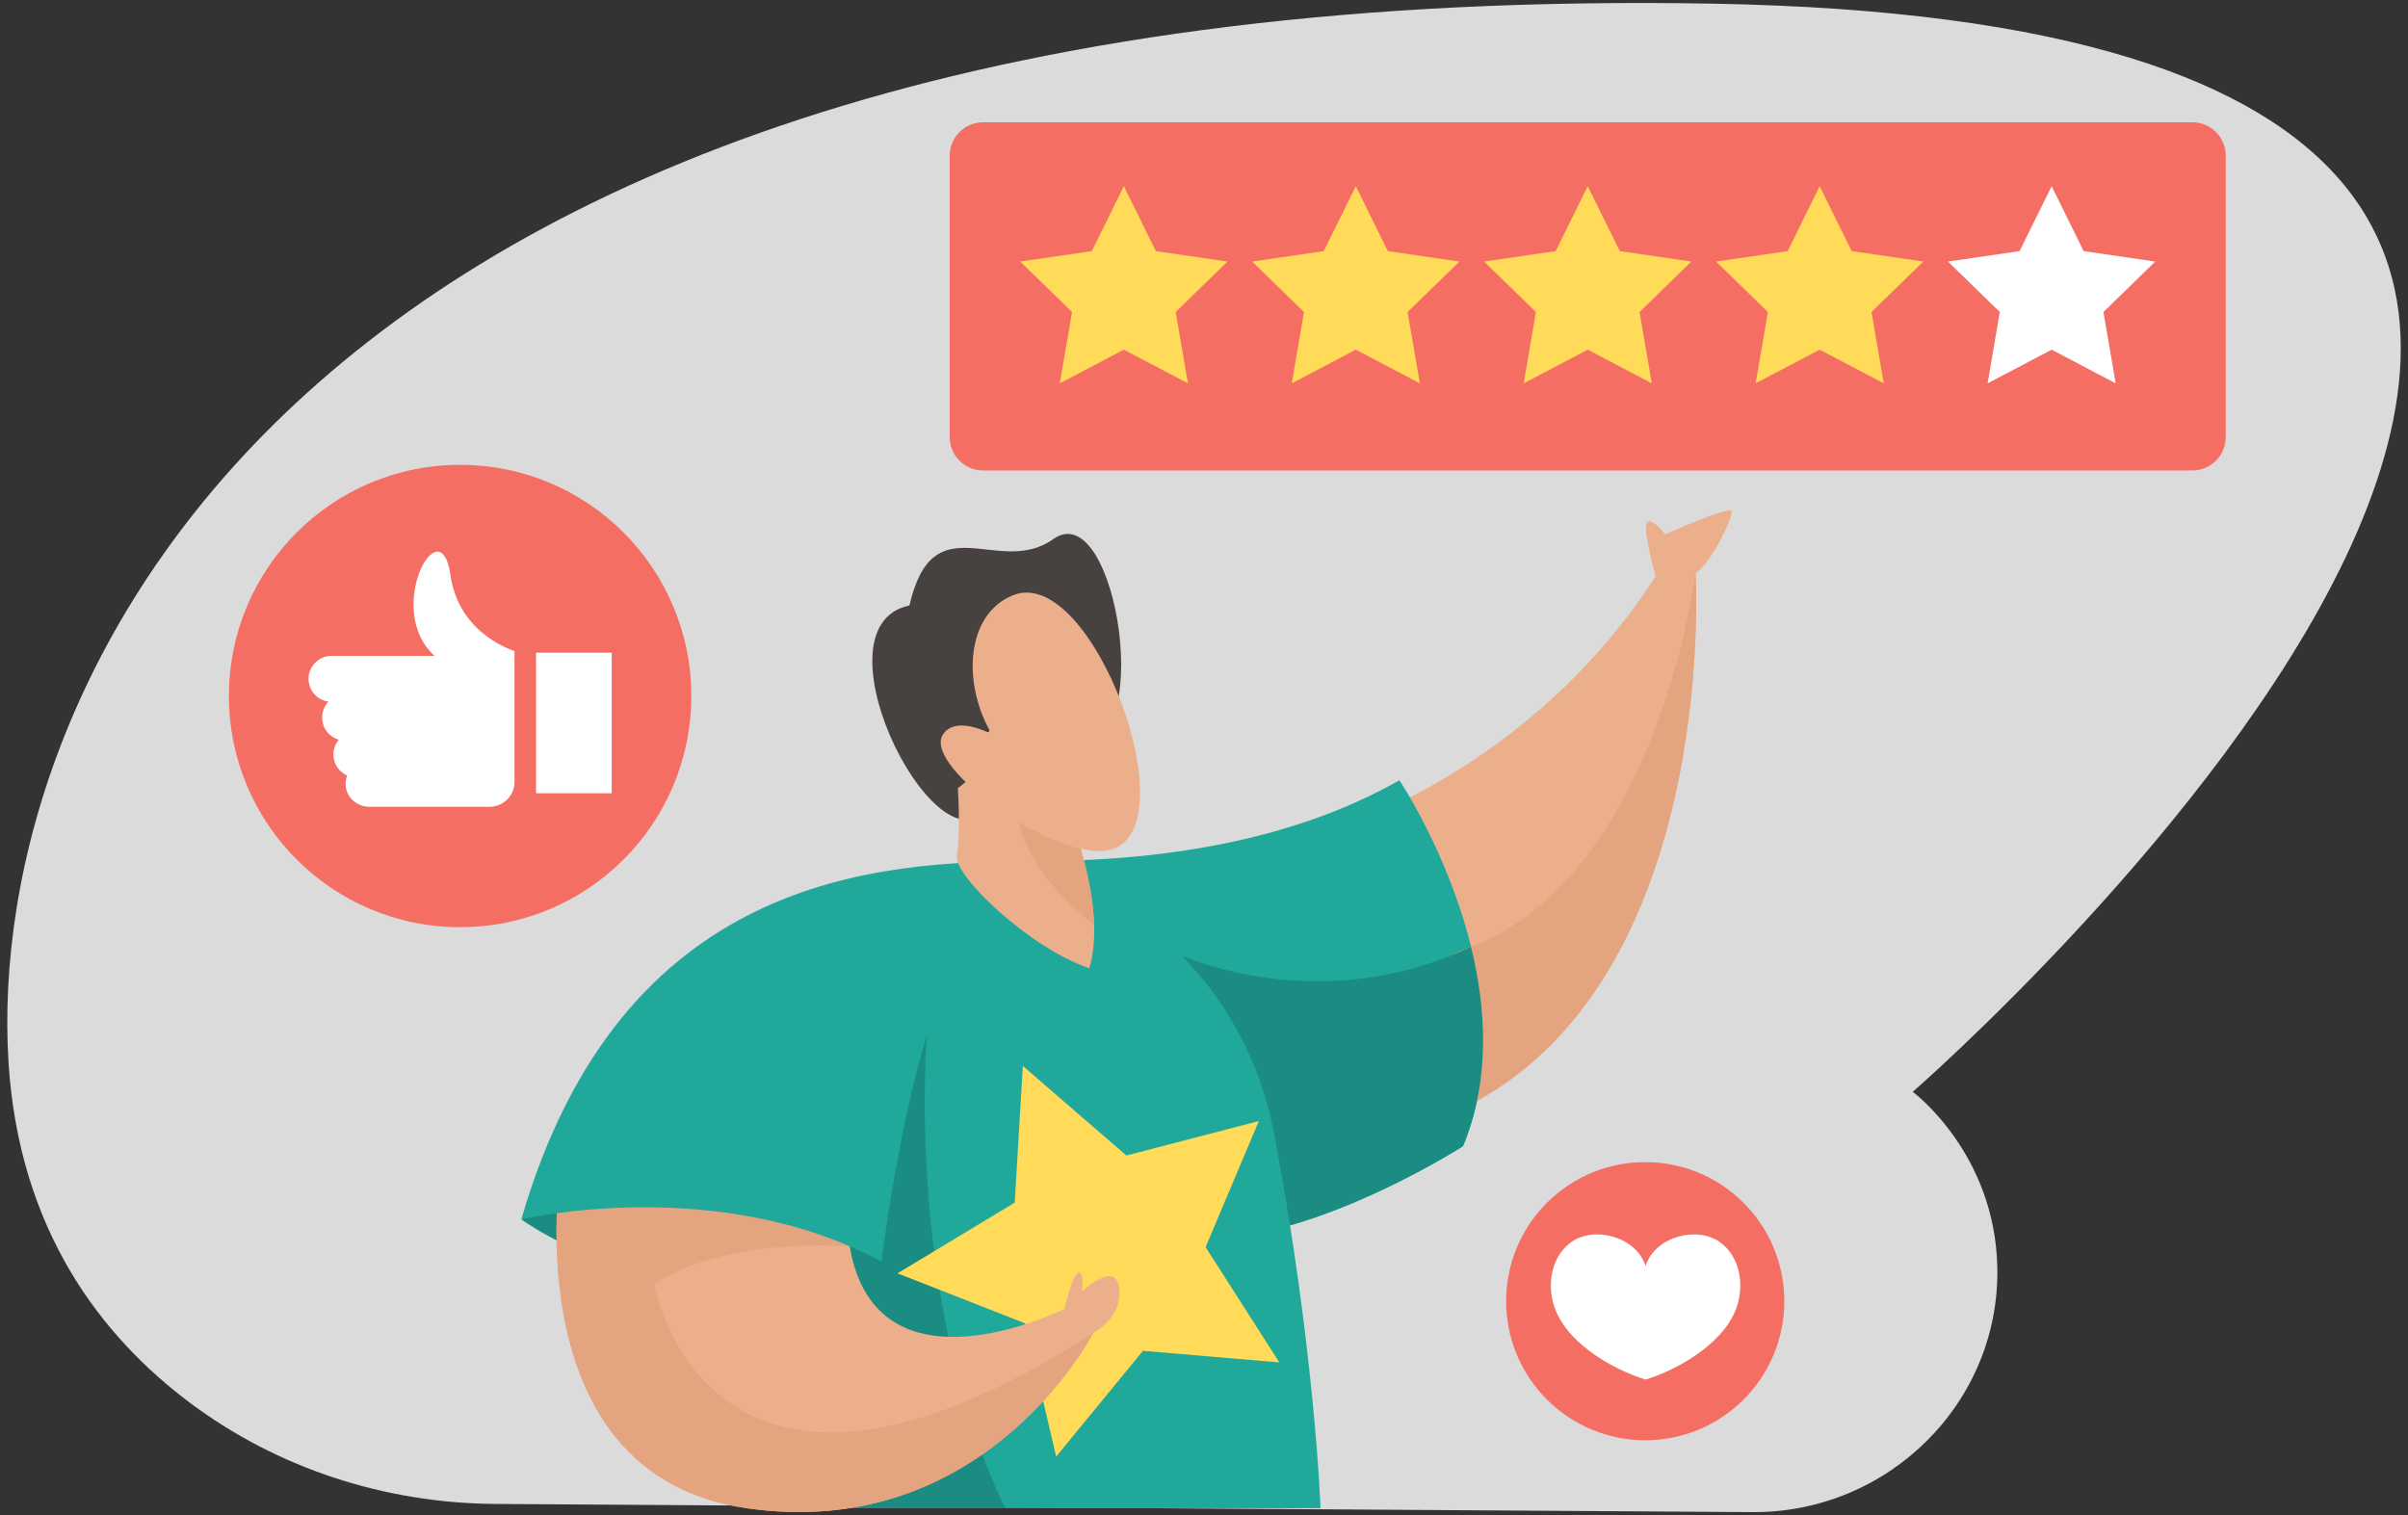 <?xml version="1.0" encoding="utf-8"?>
<!-- Generator: Adobe Illustrator 26.3.1, SVG Export Plug-In . SVG Version: 6.00 Build 0)  -->
<svg version="1.1" id="_x3C_Layer_x3E_" xmlns="http://www.w3.org/2000/svg" xmlns:xlink="http://www.w3.org/1999/xlink" x="0px"
	 y="0px" viewBox="0 0 3297.6 2075" style="enable-background:new 0 0 3297.6 2075;" xml:space="preserve">
<rect x="0" y="0" width="3297.6" height="2075" fill="#333333" stroke="none"/>
<style type="text/css">
	.st0{fill:#DBDBDB;}
	.st1{fill:#EBB08B;}
	.st2{fill:#20A89B;}
	.st3{fill:#E3A47F;}
	.st4{fill:#1A8C81;}
	.st5{fill:#FFDB59;}
	.st6{fill:#47423F;}
	.st7{fill:#F56E64;}
	.st8{fill:#FFFFFF;}
	.st9{fill-rule:evenodd;clip-rule:evenodd;fill:#FFFFFF;}
</style>
<g>
	<path class="st0" d="M678.1,2059.7c-150.5-1-297.6-48.4-418.1-138.6c-120.6-90.3-234.2-236-248.4-467.4
		C-20.1,939.4,399-29.4,2345.4,5c1946.4,34.4,274,1490.3,274,1490.3s112.5,83.3,115.8,240.1c3.9,185.7-149.5,336.7-335.3,335.5
		L678.1,2059.7z"/>
	<g>
		<path class="st1" d="M2322,785.1c0,0,34.9,581.5-339.5,742.4l-47-183.1l-58.5-228.3c0,0,234.7-84.4,390.3-327
			c0,0-16.5-57.4-12.5-71.2c4-13.8,25.7,13.8,25.7,13.8s89-39.6,91-31.6C2373.4,708,2343.7,771.3,2322,785.1z"/>
		<path class="st2" d="M2003.5,1569.7c0,0-160.9,103.5-308.6,124.3l-70.3-129.4l-209.3-385.2c224.2,0,385.1-44.9,501.1-110.8
			c0,0,66.3,99,98,227.9C2035.3,1381.2,2041.2,1478.8,2003.5,1569.7z"/>
		<path class="st3" d="M1982.4,1527.5l-47-183.1c21.8-19.6,47.9-36,79-47.8c256.2-97.8,307.5-511.5,307.5-511.5
			S2356.9,1366.7,1982.4,1527.5z"/>
		<path class="st4" d="M2003.5,1569.7c0,0-160.9,103.5-308.6,124.3l-70.3-129.4l-6.7-256.3c0,0,188.6,87.3,396.5-11.7
			C2035.3,1381.2,2041.2,1478.8,2003.5,1569.7z"/>
		<path class="st2" d="M1808.4,2065.5h-785.9c0,0,99.6-389.2,216.1-651.8c58.2-131.3,120.6-230.8,176.8-234.3
			c0,0,274.3,81.7,329.7,374.5C1800.5,1846.6,1808.4,2065.5,1808.4,2065.5z"/>
		<path class="st4" d="M1376.7,2065.5h-354.3c0,0,99.6-389.2,216.1-651.8l30.7,4.2C1269.3,1418,1238.7,1781.5,1376.7,2065.5z"/>
		<polygon class="st5" points="1400.7,1459.9 1542.5,1582.5 1723.9,1535.3 1651,1708 1752,1865.9 1565.2,1850 1446.3,1994.9 
			1403.7,1812.3 1229.1,1743.9 1389.6,1647 		"/>
		<path class="st4" d="M713.9,1669.9c0,0,203.1,153,493.2,58C1207.1,1728,1019.8,1551.3,713.9,1669.9z"/>
		<path class="st1" d="M1497.2,1825.5C1497.2,1825.5,1497.1,1825.5,1497.2,1825.5c-2.1,4.1-150,287.1-474.7,240
			c-327-47.5-253.2-480-253.2-480c250.5-65.9,390.3,81.8,390.3,81.8c0.6,14.3,1.9,27.5,4,39.6c36.4,214.5,294,85.7,294,85.7
			s11.9-50.1,19.8-50.1s4,26.4,4,26.4s47.5-44.9,51.4-4C1536.7,1805.8,1497.2,1825.5,1497.2,1825.5z"/>
		<path class="st3" d="M1497.1,1825.6c-2.1,4.1-150,287.1-474.7,240c-327-47.5-253.2-480-253.2-480
			c250.5-65.9,390.3,81.8,390.3,81.8c0.6,14.3,1.9,27.5,4,39.6c0,0-170.8-14.4-267.7,52.2C895.9,1759,967.6,2166.9,1497.1,1825.6z"
			/>
		<path class="st2" d="M1415.4,1179.4c-213.6,0-564.4,18.5-701.5,490.5c0,0,269-63.3,493.2,58c0,0,25.3-209.3,73.8-345.5
			C1329.5,1246.3,1415.4,1179.4,1415.4,1179.4z"/>
		<g>
			<path id="XMLID_35_" class="st6" d="M1469.1,1018c117.1,24.4,60.4-341.7-26.7-279.7c-75.1,53.5-164.3-51.2-197,90.9
				c-140.8,29.6,48.7,394,114.6,267.1C1378.4,1085.8,1469.1,1018,1469.1,1018z"/>
			<g id="XMLID_31_">
				<path class="st1" d="M1491.8,1326c5.3-18.1,7.2-38,6.5-59.1c-1.6-55.4-20.3-117.6-40-168.2c-22.4-58-46-100.9-46-100.9
					l-100.6,81.8c0,0,4,57.2-1.3,92.7C1306.3,1200.2,1412.3,1299.9,1491.8,1326z"/>
				<path class="st3" d="M1498.3,1267c-1.6-55.4-20.3-117.6-40-168.2c-20.4-5.8-45.2-10.8-71.4-14
					C1394.8,1160.7,1431.4,1212.8,1498.3,1267z"/>
				<g id="XMLID_32_">
					<g id="XMLID_33_">
						<path id="XMLID_34_" class="st1" d="M1351.6,1002.4c2.2,1,4.1-1.2,3-3.3c-36.2-66.4-31.3-158.1,32.7-183.9
							c108.3-43.6,242.6,319.7,133.3,348.6c-70.7,18.7-255.6-111.8-229.9-156.7C1303.6,984.3,1337.2,996,1351.6,1002.4z"/>
					</g>
				</g>
			</g>
		</g>
	</g>
	<g>
		<path class="st7" d="M3002.4,644.3H1346.2c-25.2,0-45.6-20.4-45.6-45.6V213.1c0-25.2,20.4-45.6,45.6-45.6h1656.2
			c25.2,0,45.6,20.4,45.6,45.6v385.5C3048,623.8,3027.6,644.3,3002.4,644.3z"/>
		<polygon class="st5" points="1539,255 1582.9,343.9 1681,358.2 1610,427.3 1626.8,525 1539,478.9 1451.3,525 1468.1,427.3 
			1397.1,358.2 1495.2,343.9 		"/>
		<polygon class="st5" points="1856.7,255 1900.5,343.9 1998.6,358.2 1927.6,427.3 1944.4,525 1856.7,478.9 1769,525 1785.7,427.3 
			1714.7,358.2 1812.8,343.9 		"/>
		<polygon class="st5" points="2174.3,255 2218.2,343.9 2316.2,358.2 2245.3,427.3 2262,525 2174.3,478.9 2086.6,525 2103.3,427.3 
			2032.4,358.2 2130.4,343.9 		"/>
		<polygon class="st5" points="2491.9,255 2535.8,343.9 2633.9,358.2 2562.9,427.3 2579.7,525 2491.9,478.9 2404.2,525 2421,427.3 
			2350,358.2 2448.1,343.9 		"/>
		<polygon class="st8" points="2809.6,255 2853.4,343.9 2951.5,358.2 2880.5,427.3 2897.3,525 2809.6,478.9 2721.9,525 
			2738.6,427.3 2667.6,358.2 2765.7,343.9 		"/>
	</g>
	<g>
		<circle class="st7" cx="630.1" cy="953.2" r="316.6"/>
		<g>
			<path class="st8" d="M616.8,787.2c-13.6-95-91.9,48.1-21.6,111.1H453.9c-8.7,0-16.5,3.5-22.2,9.2c-5.7,5.7-9.2,13.6-9.2,22.2
				c0,16,12,29.2,27.4,31.2c-5.5,5.7-8.8,13.4-8.8,21.8c0,14.4,9.7,26.5,22.9,30.3c-4.6,5.5-7.4,12.6-7.4,20.3
				c0,12.8,7.7,23.9,18.8,28.8c-1.5,3.9-2.3,8.1-2.1,12.6c0.6,17.1,15.4,30.2,32.5,30.2h164.6c18.9,0,34.2-15.3,34.2-34.2v-5.8V1042
				v-27.8v-12.3v-40.7v-9.9v-53.1v-6.4C675.1,880.9,626.2,852.9,616.8,787.2z"/>
			<rect x="734.1" y="893.9" class="st8" width="103.6" height="192.5"/>
		</g>
	</g>
	<g>
		
			<ellipse transform="matrix(0.707 -0.707 0.707 0.707 -600.057 2115.379)" class="st7" cx="2253.5" cy="1782" rx="190.5" ry="190.5"/>
		<path class="st9" d="M2253.5,1733.8c-12.5-39.6-69.4-55.4-101.5-32.9c-22.8,16-33.5,47.9-25.7,81c12.9,54.5,80.3,92.9,127.2,107.5
			c46.9-14.6,114.3-53.1,127.2-107.5c7.8-33.1-2.9-65-25.7-81C2322.8,1678.4,2265.9,1694.2,2253.5,1733.8z"/>
	</g>
</g>
</svg>
